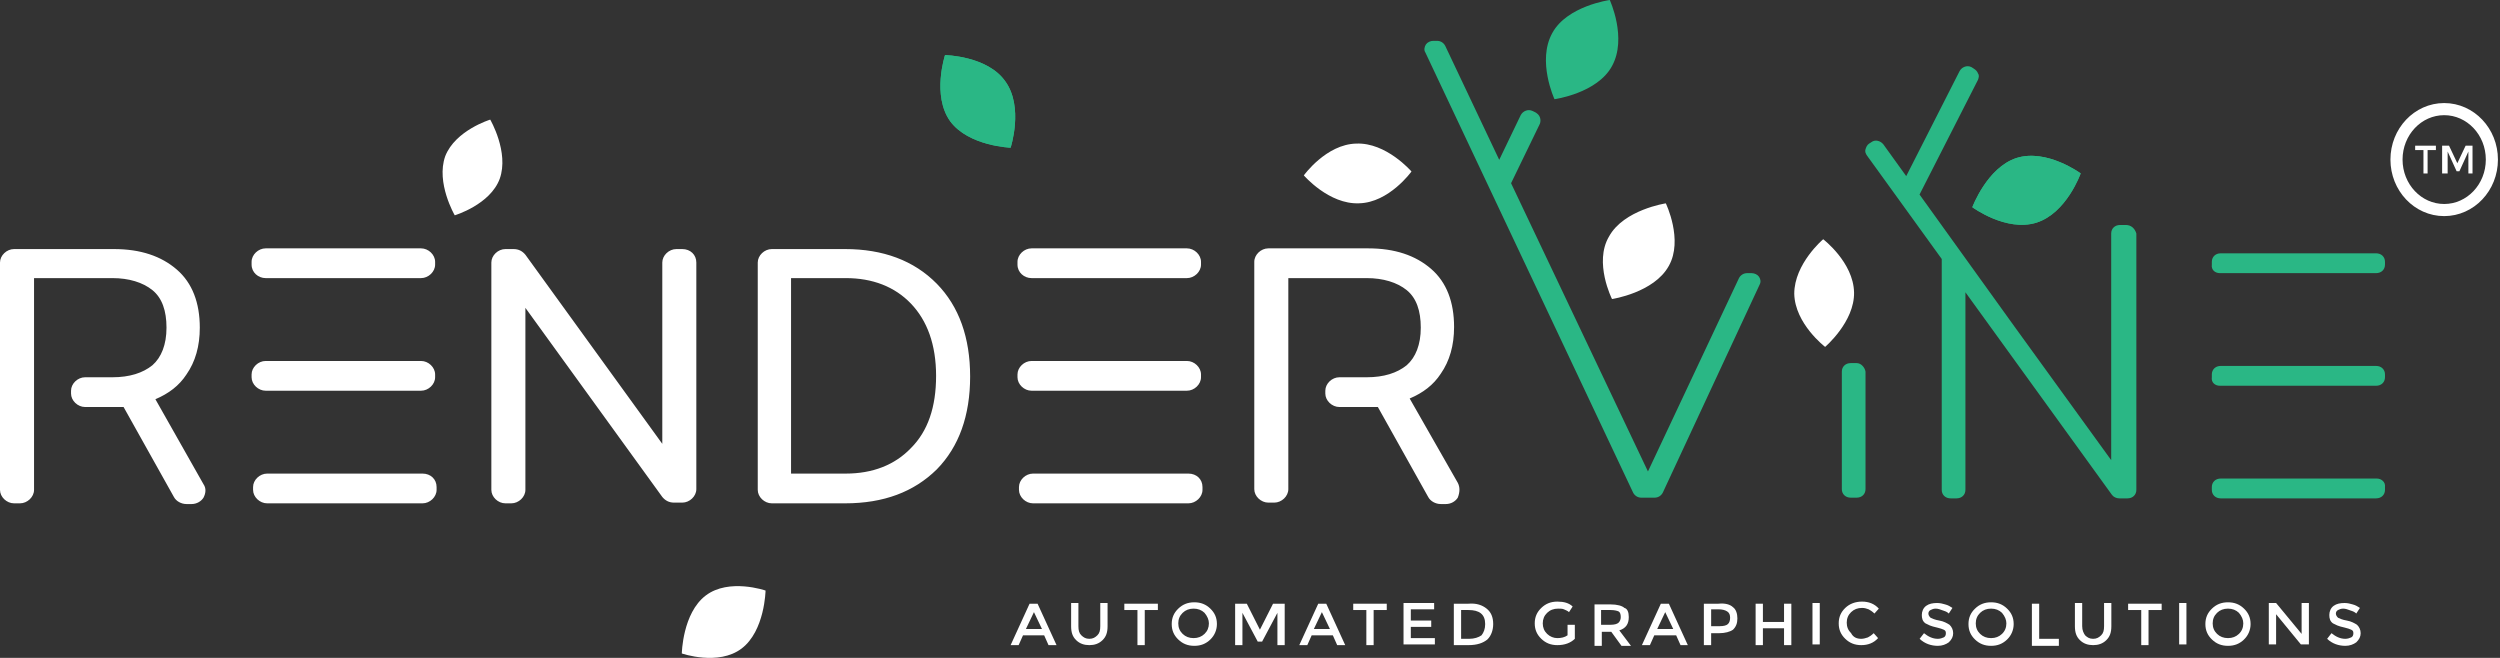 <svg xmlns="http://www.w3.org/2000/svg" width="209" height="55" viewBox="0 0 209 55">
  <rect x="0" y="0" width="209" height="55" fill="#333333" stroke="none"/>
  <g fill="none" fill-rule="evenodd">
    <g fill-rule="nonzero" transform="translate(0 3)">
      <path fill="#FFFFFF" d="M57.038,17.822 L56.543,17.822 C55.924,17.822 55.368,18.355 55.368,18.947 L55.368,34.105 L43.923,18.296 C43.675,18 43.366,17.822 42.933,17.822 L42.253,17.822 C41.634,17.822 41.077,18.355 41.077,18.947 L41.077,37.954 C41.077,38.546 41.634,39.079 42.253,39.079 L42.747,39.079 C43.366,39.079 43.923,38.546 43.923,37.954 L43.923,22.737 L55.368,38.546 C55.615,38.842 55.924,39.019 56.357,39.019 L57.038,39.019 C57.656,39.019 58.213,38.486 58.213,37.894 L58.213,18.947 C58.213,18.296 57.718,17.822 57.038,17.822 Z M70.648,17.822 L64.523,17.822 C63.905,17.822 63.348,18.355 63.348,18.947 L63.348,37.954 C63.348,38.546 63.905,39.079 64.523,39.079 L70.648,39.079 C73.865,39.079 76.401,38.131 78.319,36.236 C80.175,34.342 81.103,31.737 81.103,28.48 C81.103,25.223 80.175,22.618 78.319,20.723 C76.401,18.77 73.803,17.822 70.648,17.822 Z M76.154,34.46 C74.793,35.881 72.937,36.592 70.71,36.592 L66.132,36.592 L66.132,20.25 L70.71,20.25 C72.937,20.25 74.793,20.96 76.154,22.381 C77.515,23.802 78.257,25.816 78.257,28.421 C78.257,31.026 77.576,33.039 76.154,34.46 Z M12.991,30.375 C14.105,29.901 14.971,29.25 15.59,28.302 C16.332,27.237 16.703,25.934 16.703,24.394 C16.703,22.322 16.084,20.664 14.785,19.539 C13.486,18.414 11.754,17.822 9.527,17.822 L1.175,17.822 C0.557,17.822 0,18.355 0,18.947 L0,37.954 C0,38.546 0.557,39.079 1.175,39.079 L1.67,39.079 C2.289,39.079 2.846,38.546 2.846,37.954 L2.846,20.25 L9.403,20.25 C10.764,20.25 11.94,20.605 12.744,21.256 C13.548,21.908 13.919,22.973 13.919,24.394 C13.919,25.816 13.486,26.881 12.744,27.533 C11.94,28.184 10.826,28.539 9.403,28.539 L7.114,28.539 C6.496,28.539 5.939,29.072 5.939,29.664 L5.939,29.901 C5.939,30.493 6.496,31.026 7.114,31.026 L9.589,31.026 C9.836,31.026 10.084,31.026 10.331,31.026 L14.538,38.546 C14.723,38.901 15.156,39.138 15.59,39.138 L16.023,39.138 C16.456,39.138 16.827,38.901 17.012,38.605 C17.198,38.25 17.26,37.835 17.012,37.48 L12.991,30.375 Z M121.87,37.361 L117.849,30.315 C118.963,29.842 119.829,29.19 120.448,28.243 C121.19,27.177 121.561,25.875 121.561,24.335 C121.561,22.263 120.942,20.605 119.643,19.48 C118.344,18.355 116.612,17.763 114.385,17.763 L106.033,17.763 C105.415,17.763 104.858,18.296 104.858,18.888 L104.858,37.894 C104.858,38.486 105.415,39.019 106.033,39.019 L106.528,39.019 C107.147,39.019 107.704,38.486 107.704,37.894 L107.704,20.25 L114.261,20.25 C115.622,20.25 116.798,20.605 117.602,21.256 C118.406,21.908 118.777,22.973 118.777,24.394 C118.777,25.816 118.344,26.881 117.602,27.533 C116.798,28.184 115.684,28.539 114.261,28.539 L111.972,28.539 C111.354,28.539 110.797,29.072 110.797,29.664 L110.797,29.901 C110.797,30.493 111.354,31.026 111.972,31.026 L114.447,31.026 C114.694,31.026 114.942,31.026 115.189,31.026 L119.396,38.546 C119.581,38.901 120.015,39.138 120.448,39.138 L120.881,39.138 C121.314,39.138 121.685,38.901 121.87,38.605 C122.056,38.131 122.056,37.717 121.87,37.361 Z M35.324,36.592 L22.333,36.592 C21.714,36.592 21.157,37.125 21.157,37.717 L21.157,37.954 C21.157,38.546 21.714,39.079 22.333,39.079 L35.324,39.079 C35.942,39.079 36.499,38.546 36.499,37.954 L36.499,37.717 C36.499,37.065 36.004,36.592 35.324,36.592 Z M22.209,20.25 L35.2,20.25 C35.819,20.25 36.376,19.717 36.376,19.125 L36.376,18.888 C36.376,18.296 35.819,17.763 35.2,17.763 L22.209,17.763 C21.59,17.763 21.033,18.296 21.033,18.888 L21.033,19.125 C21.033,19.776 21.59,20.25 22.209,20.25 Z M22.209,29.664 L33.777,29.664 L33.777,29.664 L35.2,29.664 C35.819,29.664 36.376,29.131 36.376,28.539 L36.376,28.302 C36.376,27.71 35.819,27.177 35.2,27.177 L22.209,27.177 C21.59,27.177 21.033,27.71 21.033,28.302 L21.033,28.539 C21.033,29.131 21.59,29.664 22.209,29.664 Z M99.352,36.592 L86.361,36.592 C85.742,36.592 85.186,37.125 85.186,37.717 L85.186,37.954 C85.186,38.546 85.742,39.079 86.361,39.079 L99.352,39.079 C99.971,39.079 100.528,38.546 100.528,37.954 L100.528,37.717 C100.528,37.065 100.033,36.592 99.352,36.592 Z M86.237,20.25 L99.229,20.25 C99.847,20.25 100.404,19.717 100.404,19.125 L100.404,18.888 C100.404,18.296 99.847,17.763 99.229,17.763 L86.237,17.763 C85.619,17.763 85.062,18.296 85.062,18.888 L85.062,19.125 C85.062,19.776 85.619,20.25 86.237,20.25 Z M86.237,29.664 L97.806,29.664 L97.806,29.664 L99.229,29.664 C99.847,29.664 100.404,29.131 100.404,28.539 L100.404,28.302 C100.404,27.71 99.847,27.177 99.229,27.177 L86.237,27.177 C85.619,27.177 85.062,27.71 85.062,28.302 L85.062,28.539 C85.062,29.131 85.619,29.664 86.237,29.664 Z"/>
      <path fill="#2AB785" d="M146.43,19.835 L146.059,19.835 C145.75,19.835 145.502,20.013 145.378,20.25 L137.769,36.414 L126.325,12.316 L128.737,7.342 C128.799,7.164 128.799,6.987 128.737,6.809 C128.675,6.632 128.552,6.513 128.366,6.395 L128.119,6.276 C127.747,6.099 127.314,6.276 127.129,6.632 L125.335,10.362 L120.819,0.829 C120.695,0.592 120.448,0.414 120.138,0.414 L119.829,0.414 C119.581,0.414 119.334,0.533 119.21,0.711 C119.087,0.888 119.025,1.184 119.148,1.362 L136.532,38.19 C136.656,38.427 136.903,38.605 137.212,38.605 L138.326,38.605 C138.635,38.605 138.883,38.427 139.007,38.19 L147.111,20.783 C147.234,20.546 147.172,20.309 147.049,20.131 C146.925,19.954 146.678,19.835 146.43,19.835 Z M155.215,27.355 L154.72,27.355 C154.287,27.355 153.977,27.651 153.977,28.066 L153.977,37.894 C153.977,38.309 154.287,38.605 154.72,38.605 L155.215,38.605 C155.648,38.605 155.957,38.309 155.957,37.894 L155.957,28.066 C155.895,27.71 155.586,27.355 155.215,27.355 Z M177.733,15.809 L177.238,15.809 C176.805,15.809 176.496,16.105 176.496,16.52 L176.496,35.467 L168.392,24.276 L168.392,24.276 L160.473,13.263 L165.36,3.671 C165.422,3.493 165.484,3.316 165.36,3.138 C165.298,2.96 165.175,2.842 164.989,2.724 L164.803,2.605 C164.432,2.428 163.999,2.605 163.814,2.96 L159.36,11.724 L157.442,9.059 C157.194,8.763 156.761,8.645 156.452,8.881 L156.266,9 C156.081,9.118 156.019,9.296 155.957,9.474 C155.895,9.651 155.957,9.829 156.081,10.006 L162.329,18.651 L162.329,37.954 C162.329,38.368 162.638,38.664 163.071,38.664 L163.566,38.664 C163.999,38.664 164.309,38.368 164.309,37.954 L164.309,21.434 L176.557,38.368 C176.681,38.546 176.929,38.664 177.176,38.664 L177.857,38.664 C178.29,38.664 178.599,38.368 178.599,37.954 L178.599,16.52 C178.475,16.105 178.166,15.809 177.733,15.809 Z M198.704,37.006 L191.219,37.006 L191.219,37.006 L185.651,37.006 C185.218,37.006 184.909,37.302 184.909,37.717 L184.909,37.954 C184.909,38.368 185.218,38.664 185.651,38.664 L198.643,38.664 C199.076,38.664 199.385,38.368 199.385,37.954 L199.385,37.717 C199.447,37.302 199.076,37.006 198.704,37.006 Z M185.589,19.835 L193.075,19.835 L193.075,19.835 L198.643,19.835 C199.076,19.835 199.385,19.539 199.385,19.125 L199.385,18.888 C199.385,18.473 199.076,18.177 198.643,18.177 L185.651,18.177 C185.218,18.177 184.909,18.473 184.909,18.888 L184.909,19.125 C184.847,19.539 185.156,19.835 185.589,19.835 Z M185.589,29.25 L197.158,29.25 L197.158,29.25 L198.643,29.25 C199.076,29.25 199.385,28.954 199.385,28.539 L199.385,28.302 C199.385,27.888 199.076,27.592 198.643,27.592 L185.651,27.592 C185.218,27.592 184.909,27.888 184.909,28.302 L184.909,28.539 C184.847,28.954 185.156,29.25 185.589,29.25 Z"/>
    </g>
    <g fill="#2AB785" fill-rule="nonzero" transform="translate(62)">
      <path d="M67.77 2.764C69.002.491 72.576 0 72.576 0 72.576 0 74.054 3.194 72.76 5.529 71.528 7.802 67.955 8.293 67.955 8.293 67.955 8.293 66.476 5.099 67.77 2.764zM17.435 10.136C15.895 7.986 17.004 4.607 17.004 4.607 17.004 4.607 20.577 4.669 22.056 6.819 23.596 8.969 22.487 12.347 22.487 12.347 22.487 12.347 18.976 12.224 17.435 10.136z"/>
      <path d="M17.435 10.136C15.895 7.986 17.004 4.607 17.004 4.607 17.004 4.607 20.577 4.669 22.056 6.819 23.596 8.969 22.487 12.347 22.487 12.347 22.487 12.347 18.976 12.224 17.435 10.136zM106.584 13.207C109.11 12.409 111.944 14.497 111.944 14.497 111.944 14.497 110.773 17.815 108.247 18.613 105.721 19.412 102.887 17.323 102.887 17.323 102.887 17.323 104.119 14.006 106.584 13.207z"/>
      <path d="M106.584,13.207 C109.11,12.409 111.944,14.497 111.944,14.497 C111.944,14.497 110.773,17.815 108.247,18.613 C105.721,19.412 102.887,17.323 102.887,17.323 C102.887,17.323 104.119,14.006 106.584,13.207 Z"/>
    </g>
    <path fill="#FFFFFF" fill-rule="nonzero" d="M62 54.216C63.944 52.739 64 49.37 64 49.37 64 49.37 60.944 48.307 59 49.784 57.056 51.261 57 54.63 57 54.63 57 54.63 60.056 55.693 62 54.216zM134.518 19.765C135.75 17.529 139.263 17 139.263 17 139.263 17 140.742 20.059 139.51 22.235 138.277 24.471 134.764 25 134.764 25 134.764 25 133.223 21.941 134.518 19.765zM41.778 14.944C42.572 12.722 40.983 10 40.983 10 40.983 10 38.07 10.889 37.222 13.056 36.428 15.278 38.017 18 38.017 18 38.017 18 40.983 17.111 41.778 14.944zM154.999 24.442C154.945 21.929 152.419 20 152.419 20 152.419 20 150 22.045 150 24.558 150.054 27.071 152.58 29 152.58 29 152.58 29 155.053 26.896 154.999 24.442zM113.383 12.004C110.87 12.058 109 14.663 109 14.663 109 14.663 111.104 17.105 113.617 16.996 116.13 16.942 118 14.337 118 14.337 118 14.337 115.896 11.895 113.383 12.004z"/>
    <g fill="#FFFFFF" fill-rule="nonzero" transform="translate(84 50)">
      <path d="M1.524 3.111L1.158 3.933.488 3.933 2.072.47 2.742.47 4.327 3.933 3.656 3.933 3.291 3.111 1.524 3.111zM3.108 2.583L2.438 1.174 1.767 2.583 3.108 2.583zM6.399 3.111C6.582 3.287 6.764 3.405 7.069 3.405 7.374 3.405 7.557 3.287 7.74 3.111 7.922 2.935 7.983 2.7 7.983 2.348L7.983.411 8.593.411 8.593 2.348C8.593 2.876 8.471 3.229 8.166 3.522 7.861 3.816 7.496 3.933 7.069 3.933 6.643 3.933 6.277 3.816 5.972 3.522 5.668 3.229 5.546 2.876 5.546 2.348L5.546.411 6.155.411 6.155 2.348C6.155 2.7 6.216 2.935 6.399 3.111z"/>
      <polygon points="11.701 .998 11.701 3.933 11.091 3.933 11.091 .998 9.994 .998 9.994 .47 12.798 .47 12.798 .998"/>
      <path d="M17.185,3.463 C16.82,3.816 16.393,3.992 15.845,3.992 C15.296,3.992 14.87,3.816 14.504,3.463 C14.138,3.111 13.956,2.7 13.956,2.172 C13.956,1.644 14.138,1.233 14.504,0.881 C14.87,0.528 15.296,0.352 15.845,0.352 C16.393,0.352 16.82,0.528 17.185,0.881 C17.551,1.233 17.734,1.644 17.734,2.172 C17.734,2.642 17.551,3.111 17.185,3.463 Z M16.698,1.233 C16.454,0.998 16.149,0.881 15.784,0.881 C15.418,0.881 15.113,0.998 14.87,1.233 C14.626,1.468 14.504,1.761 14.504,2.113 C14.504,2.465 14.626,2.759 14.87,2.994 C15.113,3.229 15.418,3.346 15.784,3.346 C16.149,3.346 16.454,3.229 16.698,2.994 C16.942,2.759 17.064,2.465 17.064,2.113 C17.064,1.82 16.942,1.526 16.698,1.233 Z"/>
      <polygon points="19.867 3.933 19.257 3.933 19.257 .47 20.233 .47 21.329 2.642 22.426 .47 23.401 .47 23.401 3.933 22.792 3.933 22.792 1.233 21.512 3.639 21.147 3.639 19.867 1.233 19.867 3.933"/>
      <path d="M25.656,3.111 L25.291,3.933 L24.62,3.933 L26.205,0.47 L26.875,0.47 L28.46,3.933 L27.789,3.933 L27.424,3.111 L25.656,3.111 Z M27.18,2.583 L26.51,1.174 L25.839,2.583 L27.18,2.583 Z"/>
      <polygon points="30.836 .998 30.836 3.933 30.227 3.933 30.227 .998 29.13 .998 29.13 .47 31.933 .47 31.933 .998"/>
      <polygon points="35.894 .411 35.894 .939 33.944 .939 33.944 1.878 35.651 1.878 35.651 2.407 33.944 2.407 33.944 3.346 35.955 3.346 35.955 3.874 33.335 3.874 33.335 .411"/>
      <path d="M40.282.881C40.648 1.174 40.831 1.585 40.831 2.172 40.831 2.7 40.648 3.17 40.343 3.463 39.978 3.757 39.49 3.933 38.759 3.933L37.54 3.933 37.54.47 38.759.47C39.429.411 39.917.587 40.282.881zM40.16 2.172C40.16 1.35 39.673.998 38.759.998L38.149.998 38.149 3.405 38.82 3.405C39.246 3.405 39.612 3.287 39.856 3.111 40.038 2.876 40.16 2.583 40.16 2.172zM47.047 2.231L47.656 2.231 47.656 3.405C47.291 3.757 46.803 3.933 46.194 3.933 45.645 3.933 45.219 3.757 44.853 3.405 44.487 3.052 44.304 2.642 44.304 2.113 44.304 1.585 44.487 1.174 44.853.822 45.219.47 45.645.294 46.194.294 46.742.294 47.169.411 47.473.704L47.169 1.174C47.047 1.057 46.864.998 46.742.939 46.62.881 46.437.881 46.255.881 45.889.881 45.584.998 45.34 1.233 45.097 1.468 44.975 1.761 44.975 2.113 44.975 2.465 45.097 2.759 45.34 2.994 45.584 3.229 45.889 3.346 46.194 3.346 46.498 3.346 46.803 3.287 47.047 3.111L47.047 2.231zM52.166 1.585C52.166 2.172 51.922 2.524 51.374 2.7L52.349 3.992 51.556 3.992 50.703 2.818 49.911 2.818 49.911 3.992 49.302 3.992 49.302.528 50.642.528C51.191.528 51.617.646 51.8.822 52.044.881 52.166 1.174 52.166 1.585zM51.313 2.055C51.435 1.937 51.495 1.761 51.495 1.585 51.495 1.35 51.435 1.174 51.313 1.115 51.191 1.057 50.947.998 50.642.998L49.85.998 49.85 2.231 50.642 2.231C50.947 2.231 51.191 2.172 51.313 2.055zM54.299 3.111L53.933 3.933 53.263 3.933 54.847.47 55.518.47 57.102 3.933 56.493 3.933 56.127 3.111 54.299 3.111zM55.883 2.583L55.213 1.174 54.543 2.583 55.883 2.583zM60.88.763C61.124.939 61.246 1.291 61.246 1.702 61.246 2.113 61.124 2.407 60.88 2.642 60.637 2.818 60.21 2.935 59.723 2.935L59.052 2.935 59.052 3.933 58.443 3.933 58.443.47 59.662.47C60.21.411 60.637.528 60.88.763zM60.454 2.172C60.576 2.055 60.637 1.878 60.637 1.644 60.637 1.409 60.576 1.233 60.393 1.115 60.21.998 59.966.939 59.662.939L59.052.939 59.052 2.348 59.784 2.348C60.088 2.348 60.332 2.289 60.454 2.172z"/>
      <polygon points="62.77 3.933 62.77 .47 63.379 .47 63.379 1.996 65.146 1.996 65.146 .47 65.756 .47 65.756 3.933 65.146 3.933 65.146 2.524 63.379 2.524 63.379 3.933"/>
      <polygon points="67.523 .411 68.132 .411 68.132 3.874 67.523 3.874"/>
      <path d="M71.606 3.405C71.789 3.405 71.972 3.346 72.155 3.287 72.276 3.229 72.459 3.111 72.642 2.935L73.008 3.346C72.642 3.757 72.155 3.933 71.606 3.933 71.058 3.933 70.631 3.757 70.265 3.405 69.9 3.052 69.717 2.642 69.717 2.113 69.717 1.585 69.9 1.174 70.265.822 70.631.47 71.119.294 71.667.294 72.216.294 72.703.47 73.069.881L72.703 1.291C72.52 1.115 72.337.998 72.216.939 72.033.881 71.911.822 71.667.822 71.301.822 70.997.939 70.753 1.174 70.509 1.409 70.387 1.702 70.387 2.055 70.387 2.407 70.509 2.7 70.753 2.935 70.936 3.287 71.24 3.405 71.606 3.405zM77.822.881C77.639.881 77.517.939 77.396.998 77.274 1.057 77.213 1.174 77.213 1.291 77.213 1.409 77.274 1.526 77.396 1.644 77.517 1.702 77.761 1.82 78.127 1.878 78.493 1.937 78.797 2.113 78.98 2.231 79.163 2.407 79.285 2.642 79.285 2.935 79.285 3.229 79.163 3.463 78.919 3.698 78.675 3.874 78.371 3.992 78.005 3.992 77.457 3.992 76.908 3.816 76.481 3.405L76.847 2.935C77.213 3.229 77.578 3.405 78.005 3.405 78.188 3.405 78.371 3.346 78.493 3.287 78.614 3.229 78.675 3.111 78.675 2.935 78.675 2.759 78.614 2.7 78.493 2.642 78.371 2.583 78.188 2.524 77.944 2.465 77.7 2.407 77.457 2.348 77.335 2.289 77.213 2.231 77.091 2.172 76.969 2.113 76.725 1.937 76.664 1.702 76.664 1.409 76.664 1.115 76.786.822 77.03.646 77.274.47 77.578.411 77.944.411 78.188.411 78.432.47 78.614.528 78.858.587 79.041.704 79.224.822L78.919 1.291C78.797 1.174 78.675 1.115 78.493 1.057 78.188.939 78.005.881 77.822.881zM83.794 3.463C83.429 3.816 83.002 3.992 82.454 3.992 81.905 3.992 81.479 3.816 81.113 3.463 80.747 3.111 80.565 2.7 80.565 2.172 80.565 1.644 80.747 1.233 81.113.881 81.479.528 81.905.352 82.454.352 83.002.352 83.429.528 83.794.881 84.16 1.233 84.343 1.644 84.343 2.172 84.343 2.642 84.16 3.111 83.794 3.463zM83.368 1.233C83.124.998 82.819.881 82.454.881 82.088.881 81.783.998 81.54 1.233 81.296 1.468 81.174 1.761 81.174 2.113 81.174 2.465 81.296 2.759 81.54 2.994 81.783 3.229 82.088 3.346 82.454 3.346 82.819 3.346 83.124 3.229 83.368 2.994 83.612 2.759 83.733 2.465 83.733 2.113 83.733 1.82 83.612 1.526 83.368 1.233z"/>
      <polygon points="85.866 3.933 85.866 .47 86.476 .47 86.476 3.405 88.121 3.405 88.121 3.992 85.866 3.992"/>
      <path d="M90.315,3.111 C90.498,3.287 90.681,3.405 90.986,3.405 C91.29,3.405 91.473,3.287 91.656,3.111 C91.839,2.935 91.9,2.7 91.9,2.348 L91.9,0.411 L92.509,0.411 L92.509,2.348 C92.509,2.876 92.387,3.229 92.082,3.522 C91.778,3.816 91.412,3.933 90.986,3.933 C90.559,3.933 90.193,3.816 89.889,3.522 C89.584,3.229 89.462,2.876 89.462,2.348 L89.462,0.411 L90.071,0.411 L90.071,2.348 C90.071,2.7 90.193,2.935 90.315,3.111 Z"/>
      <polygon points="95.617 .998 95.617 3.933 95.008 3.933 95.008 .998 93.911 .998 93.911 .47 96.714 .47 96.714 .998"/>
      <polygon points="98.177 .411 98.786 .411 98.786 3.874 98.177 3.874"/>
      <path d="M103.6,3.463 C103.235,3.816 102.808,3.992 102.26,3.992 C101.711,3.992 101.285,3.816 100.919,3.463 C100.553,3.111 100.37,2.7 100.37,2.172 C100.37,1.644 100.553,1.233 100.919,0.881 C101.285,0.528 101.711,0.352 102.26,0.352 C102.808,0.352 103.235,0.528 103.6,0.881 C103.966,1.233 104.149,1.644 104.149,2.172 C104.149,2.642 103.966,3.111 103.6,3.463 Z M103.174,1.233 C102.93,0.998 102.625,0.881 102.26,0.881 C101.894,0.881 101.589,0.998 101.346,1.233 C101.102,1.468 100.98,1.761 100.98,2.113 C100.98,2.465 101.102,2.759 101.346,2.994 C101.589,3.229 101.894,3.346 102.26,3.346 C102.625,3.346 102.93,3.229 103.174,2.994 C103.418,2.759 103.539,2.465 103.539,2.113 C103.539,1.82 103.418,1.526 103.174,1.233 Z"/>
      <polygon points="108.415 .411 109.024 .411 109.024 3.874 108.354 3.874 106.282 1.35 106.282 3.874 105.672 3.874 105.672 .411 106.282 .411 108.415 2.994"/>
      <path d="M111.888,0.881 C111.706,0.881 111.584,0.939 111.462,0.998 C111.34,1.057 111.279,1.174 111.279,1.291 C111.279,1.409 111.34,1.526 111.462,1.644 C111.584,1.702 111.827,1.82 112.193,1.878 C112.559,1.937 112.863,2.113 113.046,2.231 C113.229,2.407 113.351,2.642 113.351,2.935 C113.351,3.229 113.229,3.463 112.985,3.698 C112.742,3.874 112.437,3.992 112.071,3.992 C111.523,3.992 110.974,3.816 110.548,3.405 L110.913,2.935 C111.279,3.229 111.645,3.405 112.071,3.405 C112.254,3.405 112.437,3.346 112.559,3.287 C112.681,3.229 112.742,3.111 112.742,2.935 C112.742,2.759 112.681,2.7 112.559,2.642 C112.437,2.583 112.254,2.524 112.01,2.465 C111.767,2.407 111.523,2.348 111.401,2.289 C111.279,2.231 111.157,2.172 111.035,2.113 C110.791,1.937 110.731,1.702 110.731,1.409 C110.731,1.115 110.852,0.822 111.096,0.646 C111.34,0.47 111.645,0.411 112.01,0.411 C112.254,0.411 112.498,0.47 112.681,0.528 C112.924,0.587 113.107,0.704 113.29,0.822 L112.985,1.291 C112.863,1.174 112.742,1.115 112.559,1.057 C112.254,0.939 112.071,0.881 111.888,0.881 Z"/>
    </g>
    <g transform="translate(200 9)">
      <ellipse cx="4.334" cy="4.341" stroke="#FFFFFF" stroke-width="1.013" rx="3.987" ry="4.219"/>
      <g fill="#FFFFFF" fill-rule="nonzero" transform="translate(1.734 3.057)">
        <polygon points="1.213 .489 1.213 2.446 .867 2.446 .867 .489 .173 .489 .173 .122 1.907 .122 1.907 .489"/>
        <polygon points="2.774 2.446 2.427 2.446 2.427 .122 3.005 .122 3.698 1.59 4.392 .122 4.969 .122 4.969 2.446 4.623 2.446 4.623 .611 3.871 2.262 3.64 2.262 2.889 .611 2.889 2.446"/>
      </g>
    </g>
  </g>
</svg>

